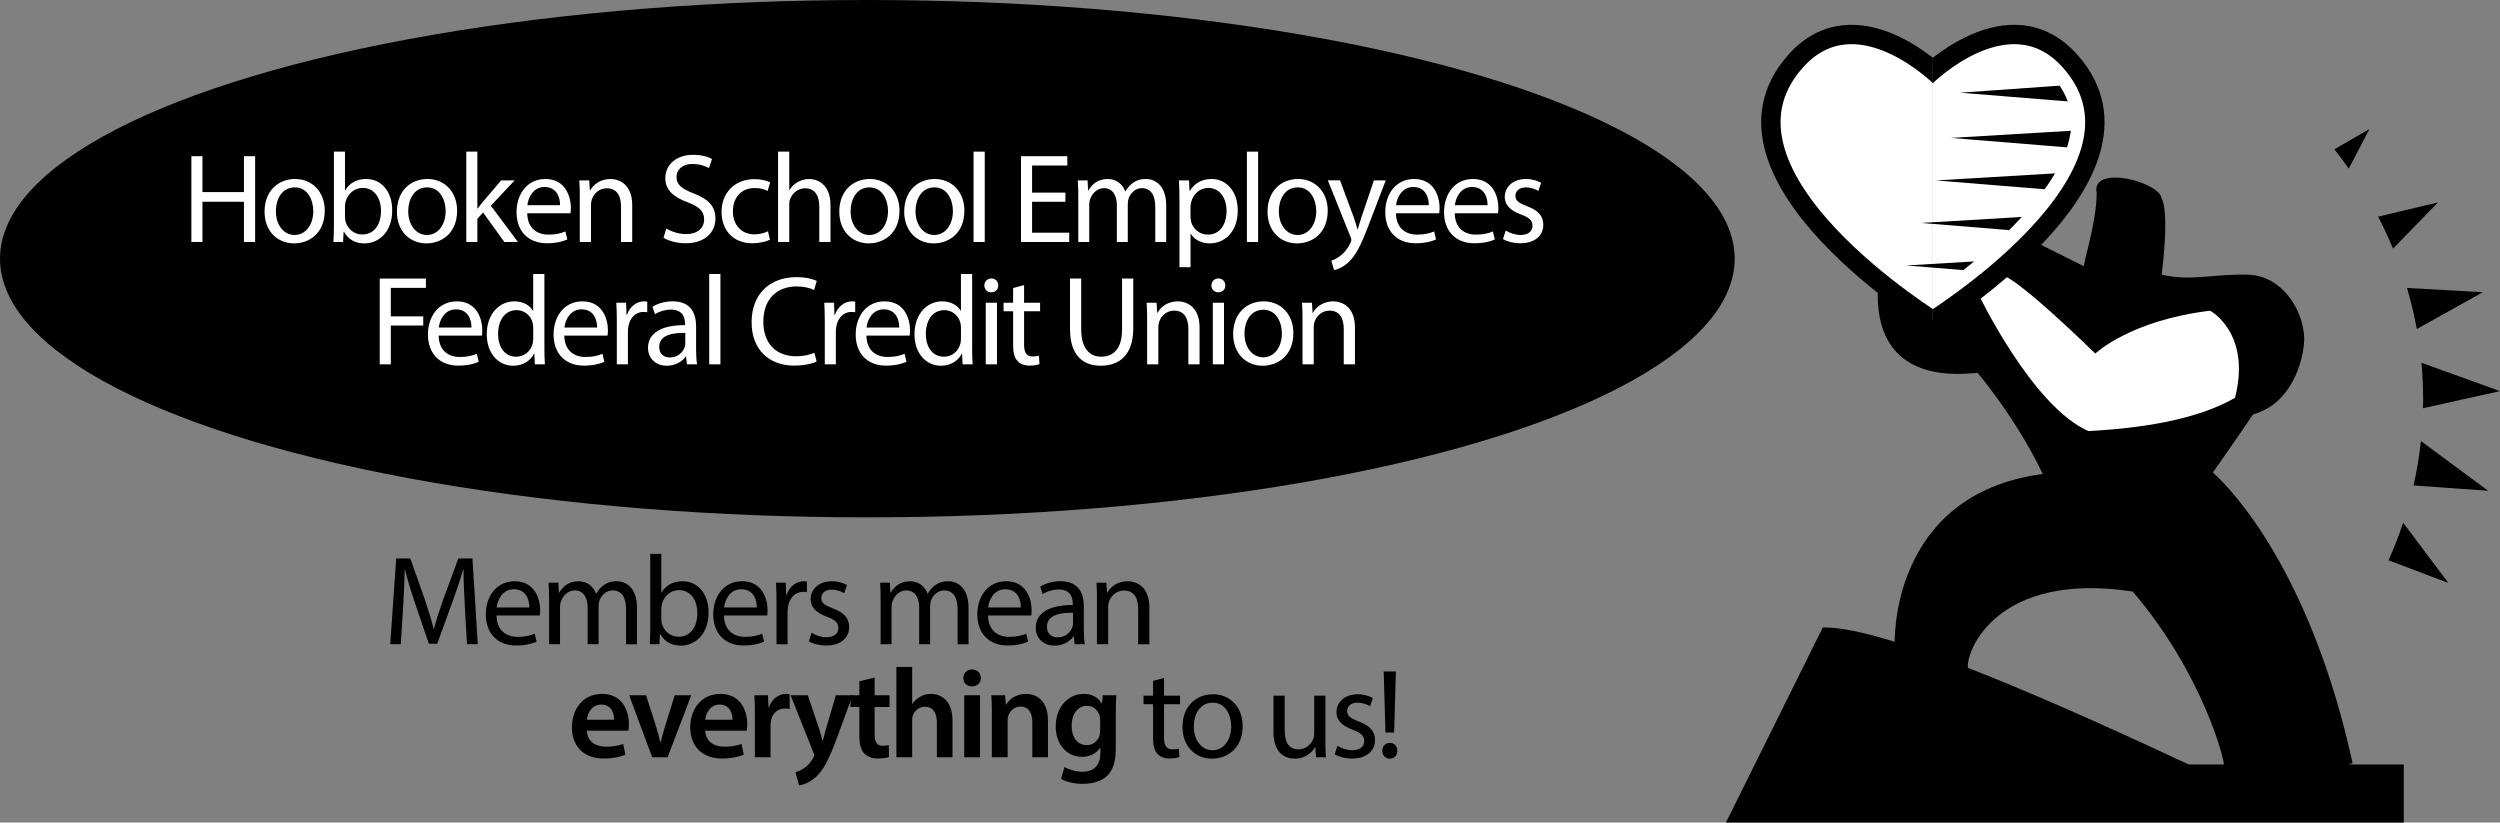 <?xml version="1.0" encoding="UTF-8"?><svg id="Layer_1" xmlns="http://www.w3.org/2000/svg" xmlns:xlink="http://www.w3.org/1999/xlink" viewBox="0 0 1807.24 594.61"><rect x="0" y="0" width="1807.24" height="594.61" fill="#808080" stroke="none"/><defs><style>.cls-1{clip-path:url(#clippath-2);}.cls-2,.cls-3,.cls-4{stroke-width:0px;}.cls-3,.cls-5{fill:none;}.cls-6{clip-path:url(#clippath-1);}.cls-7{clip-path:url(#clippath-4);}.cls-4{fill:#fff;}.cls-5{stroke:#000;stroke-miterlimit:10;stroke-width:14px;}.cls-8{clip-path:url(#clippath);}.cls-9{clip-path:url(#clippath-3);}</style><clipPath id="clippath"><rect class="cls-3" x="1280.16" y="24.92" width="117.1" height="209.69"/></clipPath><clipPath id="clippath-1"><rect class="cls-3" x="1397.26" y="24.92" width="117.1" height="209.69"/></clipPath><clipPath id="clippath-2"><rect class="cls-3" x="1273.16" y="17.92" width="124.1" height="222.67"/></clipPath><clipPath id="clippath-3"><rect class="cls-3" x="1397.26" y="17.92" width="124.1" height="222.67"/></clipPath><clipPath id="clippath-4"><path class="cls-3" d="m1340.68,248.61l43.33-28.52,8.84,14.52-8.84-14.52c28.79-17.56,105.18-74.06,112.76-124,2.25-14.83-1.89-28-12.68-40.25-7.95-9.03-16.72-13.58-26.81-13.9-26.12-.8-53.14,25.43-53.4,25.69l-24.04-24.04c1.48-1.48-89.68,71.4-122.14,95.02"/></clipPath></defs><path class="cls-2" d="m1422.68,483.61l-53-17s-5-109,107-124c-19-40-47-73-47-73-8,0-77.5,12.17-72-65,16,11,40,25,40,25l71-56,38,19c-2.02,1.48,9-31,9-53-4.4-21.11,45.8-8.22,47,4,0,0,5.8,6.68,0,55,22,5,39-1,63,0s39,25,40,45c.55,10.91-6.05,47.38-37,56-8,12-20,29-29,42,14.34,12.48,71,73,101,210-31,14-93.15-2.41-93,3,1.68-2.73-15.63-68.48-66-127-98-15-121.24,43.27-119,56Z"/><path class="cls-4" d="m1597.68,224.61s30,16,18,63c-28,16-68,22-106,24-41-18-80-100-80-100,0,0,6-12,16-13s69,57,69,57c0,0,25-24,83-31Z"/><g id="_Mirror_Repeat_"><g class="cls-8"><path class="cls-4" d="m1401.68,234.61s-176.62-107.47-104-190c44-50,105,11,105,11"/></g></g><g id="_Mirror_Repeat_-2"><g class="cls-6"><path class="cls-4" d="m1392.84,234.61s176.62-107.47,104-190c-44-50-105,11-105,11"/></g></g><g id="_Mirror_Repeat_-3"><g class="cls-1"><path class="cls-5" d="m1401.68,234.61s-176.62-107.47-104-190c44-50,105,11,105,11"/></g></g><g id="_Mirror_Repeat_-4"><g class="cls-9"><path class="cls-5" d="m1392.84,234.61s176.62-107.47,104-190c-44-50-105,11-105,11"/></g></g><g class="cls-7"><polyline class="cls-2" points="1416.95 67.01 1515.95 75.01 1515.95 60.01"/><polyline class="cls-2" points="1410.31 99.7 1510.54 107.85 1515.58 93.44"/><polyline class="cls-2" points="1399.54 130.44 1499.77 138.58 1504.82 124.17"/><polyline class="cls-2" points="1388.78 161.17 1489 169.31 1494.05 154.91"/><polygon class="cls-2" points="1451.95 187.51 1378.01 191.9 1451.95 197.91 1451.95 187.51"/></g><path class="cls-2" d="m1247.68,594.61h490v-42h-155.6c-129.66-60.79-227.01-99.96-264.4-99l-70,141Z"/><path class="cls-2" d="m1807.24,282.73l-56.81-20.5c.81,8.7,1.25,17.49,1.25,26.38,0,2.17-.03,4.32-.08,6.48l55.65-12.36Z"/><path class="cls-2" d="m1747.1,237.84l47.71-26.6-54.82-3.09c2.88,9.72,5.27,19.62,7.11,29.68Z"/><path class="cls-2" d="m1726.65,405.05l43.29,16.37-32.71-43.52c-3.07,9.24-6.61,18.29-10.58,27.15Z"/><path class="cls-2" d="m1744.74,350.93l53.98,3.86-48.66-35.95c-1.16,10.87-2.95,21.57-5.32,32.08Z"/><path class="cls-2" d="m1697.91,121.86l14.95-28.56-25.36,14.64c3.6,4.55,7.07,9.19,10.4,13.92Z"/><path class="cls-2" d="m1729.89,179.71l32.56-33.42-43.33,10.32c3.93,7.54,7.51,15.25,10.77,23.11Z"/><ellipse class="cls-2" cx="627" cy="187" rx="627" ry="187"/><path class="cls-4" d="m146.35,112.92v25.94h29.99v-25.94h8.1v62h-8.1v-29.07h-29.99v29.07h-8v-62h8Z"/><path class="cls-4" d="m234.76,152.3c0,16.47-11.41,23.64-22.17,23.64-12.05,0-21.34-8.83-21.34-22.91,0-14.9,9.75-23.64,22.08-23.64s21.44,9.29,21.44,22.91Zm-35.33.46c0,9.75,5.61,17.11,13.52,17.11s13.52-7.27,13.52-17.3c0-7.54-3.77-17.11-13.34-17.11s-13.71,8.83-13.71,17.29Z"/><path class="cls-4" d="m241.02,174.93c.18-3.04.37-7.54.37-11.5v-53.82h8v27.97h.18c2.85-4.97,8-8.19,15.18-8.19,11.04,0,18.86,9.2,18.77,22.72,0,15.92-10.03,23.83-19.96,23.83-6.44,0-11.59-2.48-14.9-8.37h-.28l-.37,7.36h-6.99Zm8.37-17.85c0,1.01.18,2.02.37,2.94,1.56,5.61,6.26,9.48,12.14,9.48,8.46,0,13.52-6.9,13.52-17.11,0-8.92-4.6-16.56-13.25-16.56-5.52,0-10.67,3.77-12.33,9.94-.18.92-.46,2.02-.46,3.31v8Z"/><path class="cls-4" d="m330.44,152.3c0,16.47-11.41,23.64-22.17,23.64-12.05,0-21.34-8.83-21.34-22.91,0-14.9,9.75-23.64,22.08-23.64s21.44,9.29,21.44,22.91Zm-35.33.46c0,9.75,5.61,17.11,13.52,17.11s13.52-7.27,13.52-17.3c0-7.54-3.77-17.11-13.34-17.11s-13.71,8.83-13.71,17.29Z"/><path class="cls-4" d="m345.07,150.82h.18c1.1-1.56,2.67-3.5,3.96-5.06l13.06-15.36h9.75l-17.2,18.31,19.6,26.22h-9.84l-15.36-21.34-4.14,4.6v16.74h-8v-65.32h8v41.21Z"/><path class="cls-4" d="m381.13,154.14c.18,10.95,7.18,15.46,15.27,15.46,5.8,0,9.29-1.01,12.33-2.3l1.38,5.8c-2.85,1.29-7.73,2.76-14.81,2.76-13.71,0-21.9-9.02-21.9-22.45s7.91-24.01,20.88-24.01c14.54,0,18.4,12.79,18.4,20.98,0,1.66-.18,2.94-.28,3.77h-31.28Zm23.73-5.8c.09-5.15-2.12-13.16-11.22-13.16-8.19,0-11.78,7.54-12.42,13.16h23.64Z"/><path class="cls-4" d="m419.13,142.45c0-4.6-.09-8.37-.37-12.05h7.18l.46,7.36h.18c2.21-4.23,7.36-8.37,14.72-8.37,6.16,0,15.73,3.68,15.73,18.95v26.59h-8.1v-25.67c0-7.18-2.67-13.16-10.3-13.16-5.34,0-9.48,3.77-10.86,8.28-.37,1.01-.55,2.39-.55,3.77v26.77h-8.1v-32.47Z"/><path class="cls-4" d="m481.69,165.17c3.59,2.21,8.83,4.05,14.35,4.05,8.19,0,12.97-4.32,12.97-10.58,0-5.8-3.31-9.11-11.68-12.33-10.12-3.59-16.38-8.83-16.38-17.57,0-9.66,8-16.83,20.05-16.83,6.35,0,10.95,1.47,13.71,3.04l-2.21,6.53c-2.02-1.1-6.16-2.94-11.78-2.94-8.46,0-11.68,5.06-11.68,9.29,0,5.8,3.77,8.65,12.33,11.96,10.49,4.05,15.82,9.11,15.82,18.21,0,9.57-7.08,17.85-21.71,17.85-5.98,0-12.51-1.75-15.82-3.96l2.02-6.72Z"/><path class="cls-4" d="m556.57,173.27c-2.12,1.1-6.81,2.58-12.79,2.58-13.43,0-22.17-9.11-22.17-22.72s9.38-23.64,23.92-23.64c4.78,0,9.02,1.2,11.22,2.3l-1.84,6.26c-1.93-1.1-4.97-2.12-9.38-2.12-10.21,0-15.73,7.54-15.73,16.83,0,10.3,6.62,16.65,15.46,16.65,4.6,0,7.64-1.2,9.94-2.21l1.38,6.07Z"/><path class="cls-4" d="m562.46,109.61h8.1v27.78h.18c1.29-2.3,3.31-4.32,5.8-5.7,2.39-1.38,5.24-2.3,8.28-2.3,5.98,0,15.55,3.68,15.55,19.04v26.49h-8.1v-25.57c0-7.18-2.67-13.25-10.3-13.25-5.24,0-9.38,3.68-10.86,8.1-.46,1.1-.55,2.3-.55,3.86v26.86h-8.1v-65.32Z"/><path class="cls-4" d="m650.23,152.3c0,16.47-11.41,23.64-22.17,23.64-12.05,0-21.34-8.83-21.34-22.91,0-14.9,9.75-23.64,22.08-23.64s21.44,9.29,21.44,22.91Zm-35.33.46c0,9.75,5.61,17.11,13.52,17.11s13.52-7.27,13.52-17.3c0-7.54-3.77-17.11-13.34-17.11s-13.71,8.83-13.71,17.29Z"/><path class="cls-4" d="m697.15,152.3c0,16.47-11.41,23.64-22.17,23.64-12.05,0-21.34-8.83-21.34-22.91,0-14.9,9.75-23.64,22.08-23.64s21.44,9.29,21.44,22.91Zm-35.33.46c0,9.75,5.61,17.11,13.52,17.11s13.52-7.27,13.52-17.3c0-7.54-3.77-17.11-13.34-17.11s-13.71,8.83-13.71,17.29Z"/><path class="cls-4" d="m703.77,109.61h8.1v65.32h-8.1v-65.32Z"/><path class="cls-4" d="m770.19,145.86h-24.1v22.35h26.86v6.72h-34.87v-62h33.49v6.72h-25.48v19.59h24.1v6.62Z"/><path class="cls-4" d="m779.49,142.45c0-4.6-.09-8.37-.37-12.05h7.08l.37,7.18h.28c2.48-4.23,6.62-8.19,13.98-8.19,6.07,0,10.67,3.68,12.6,8.92h.18c1.38-2.48,3.13-4.42,4.97-5.8,2.67-2.02,5.61-3.13,9.84-3.13,5.89,0,14.63,3.86,14.63,19.32v26.22h-7.91v-25.21c0-8.56-3.13-13.71-9.66-13.71-4.6,0-8.19,3.4-9.57,7.36-.37,1.1-.64,2.58-.64,4.05v27.51h-7.91v-26.68c0-7.08-3.13-12.24-9.29-12.24-5.06,0-8.74,4.05-10.03,8.1-.46,1.2-.64,2.58-.64,3.96v26.86h-7.91v-32.47Z"/><path class="cls-4" d="m852.63,144.94c0-5.7-.18-10.3-.37-14.54h7.27l.37,7.64h.18c3.31-5.43,8.56-8.65,15.82-8.65,10.76,0,18.86,9.11,18.86,22.63,0,16.01-9.75,23.92-20.24,23.92-5.89,0-11.04-2.58-13.71-6.99h-.18v24.19h-8v-48.21Zm8,11.87c0,1.2.18,2.3.37,3.31,1.47,5.61,6.35,9.48,12.14,9.48,8.56,0,13.52-6.99,13.52-17.2,0-8.92-4.69-16.56-13.25-16.56-5.52,0-10.67,3.96-12.24,10.03-.28,1.01-.55,2.21-.55,3.31v7.64Z"/><path class="cls-4" d="m901.39,109.61h8.1v65.32h-8.1v-65.32Z"/><path class="cls-4" d="m959.8,152.3c0,16.47-11.41,23.64-22.17,23.64-12.05,0-21.34-8.83-21.34-22.91,0-14.9,9.75-23.64,22.08-23.64s21.44,9.29,21.44,22.91Zm-35.33.46c0,9.75,5.61,17.11,13.52,17.11s13.52-7.27,13.52-17.3c0-7.54-3.77-17.11-13.34-17.11s-13.71,8.83-13.71,17.29Z"/><path class="cls-4" d="m968.73,130.4l9.75,26.31c1.01,2.94,2.12,6.44,2.85,9.11h.18c.83-2.67,1.75-6.07,2.85-9.29l8.83-26.13h8.56l-12.14,31.74c-5.79,15.27-9.75,23.09-15.27,27.87-3.96,3.5-7.91,4.88-9.94,5.24l-2.02-6.81c2.02-.64,4.69-1.93,7.08-3.96,2.21-1.75,4.97-4.88,6.81-9.02.37-.83.64-1.47.64-1.93s-.18-1.1-.55-2.12l-16.47-41.03h8.83Z"/><path class="cls-4" d="m1009.12,154.14c.18,10.95,7.18,15.46,15.27,15.46,5.79,0,9.29-1.01,12.33-2.3l1.38,5.8c-2.85,1.29-7.73,2.76-14.81,2.76-13.71,0-21.89-9.02-21.89-22.45s7.91-24.01,20.88-24.01c14.54,0,18.4,12.79,18.4,20.98,0,1.66-.18,2.94-.28,3.77h-31.28Zm23.73-5.8c.09-5.15-2.12-13.16-11.22-13.16-8.19,0-11.78,7.54-12.42,13.16h23.64Z"/><path class="cls-4" d="m1051.62,154.14c.18,10.95,7.18,15.46,15.27,15.46,5.8,0,9.29-1.01,12.33-2.3l1.38,5.8c-2.85,1.29-7.73,2.76-14.81,2.76-13.71,0-21.89-9.02-21.89-22.45s7.91-24.01,20.88-24.01c14.54,0,18.4,12.79,18.4,20.98,0,1.66-.18,2.94-.28,3.77h-31.28Zm23.73-5.8c.09-5.15-2.12-13.16-11.22-13.16-8.19,0-11.78,7.54-12.42,13.16h23.64Z"/><path class="cls-4" d="m1088.51,166.65c2.39,1.56,6.62,3.22,10.67,3.22,5.89,0,8.65-2.94,8.65-6.62,0-3.86-2.3-5.98-8.28-8.19-8-2.85-11.78-7.27-11.78-12.6,0-7.18,5.8-13.06,15.36-13.06,4.51,0,8.46,1.29,10.95,2.76l-2.02,5.89c-1.75-1.1-4.97-2.58-9.11-2.58-4.78,0-7.45,2.76-7.45,6.07,0,3.68,2.67,5.34,8.46,7.54,7.73,2.94,11.68,6.81,11.68,13.43,0,7.82-6.07,13.34-16.65,13.34-4.88,0-9.38-1.2-12.51-3.04l2.02-6.16Z"/><path class="cls-4" d="m274.51,201.37h33.39v6.72h-25.39v20.61h23.46v6.62h-23.46v28.06h-8v-62Z"/><path class="cls-4" d="m317.1,242.59c.18,10.95,7.18,15.46,15.27,15.46,5.8,0,9.29-1.01,12.33-2.3l1.38,5.8c-2.85,1.29-7.73,2.76-14.81,2.76-13.71,0-21.9-9.02-21.9-22.45s7.91-24.01,20.88-24.01c14.54,0,18.4,12.79,18.4,20.98,0,1.66-.18,2.94-.28,3.77h-31.28Zm23.73-5.8c.09-5.15-2.12-13.16-11.22-13.16-8.19,0-11.78,7.54-12.42,13.16h23.64Z"/><path class="cls-4" d="m393.55,198.06v53.82c0,3.96.09,8.46.37,11.5h-7.27l-.37-7.73h-.18c-2.48,4.97-7.91,8.74-15.18,8.74-10.76,0-19.04-9.11-19.04-22.63-.09-14.81,9.11-23.92,19.96-23.92,6.81,0,11.41,3.22,13.43,6.81h.18v-26.59h8.1Zm-8.1,38.91c0-1.01-.09-2.39-.37-3.4-1.2-5.15-5.61-9.38-11.68-9.38-8.37,0-13.34,7.36-13.34,17.2,0,9.02,4.42,16.47,13.16,16.47,5.43,0,10.4-3.59,11.87-9.66.28-1.1.37-2.21.37-3.5v-7.73Z"/><path class="cls-4" d="m407.91,242.59c.18,10.95,7.18,15.46,15.27,15.46,5.8,0,9.29-1.01,12.33-2.3l1.38,5.8c-2.85,1.29-7.73,2.76-14.81,2.76-13.71,0-21.9-9.02-21.9-22.45s7.91-24.01,20.88-24.01c14.54,0,18.4,12.79,18.4,20.98,0,1.66-.18,2.94-.28,3.77h-31.28Zm23.73-5.8c.09-5.15-2.12-13.16-11.22-13.16-8.19,0-11.78,7.54-12.42,13.16h23.64Z"/><path class="cls-4" d="m445.9,232.74c0-5.24-.09-9.75-.37-13.89h7.08l.28,8.74h.37c2.02-5.98,6.9-9.75,12.33-9.75.92,0,1.56.09,2.3.28v7.64c-.83-.18-1.66-.28-2.76-.28-5.7,0-9.75,4.32-10.86,10.4-.18,1.1-.37,2.39-.37,3.77v23.73h-8v-30.63Z"/><path class="cls-4" d="m496.59,263.38l-.64-5.61h-.28c-2.48,3.5-7.27,6.62-13.62,6.62-9.02,0-13.62-6.35-13.62-12.79,0-10.76,9.57-16.65,26.77-16.56v-.92c0-3.68-1.01-10.3-10.12-10.3-4.14,0-8.46,1.29-11.59,3.31l-1.84-5.34c3.68-2.39,9.02-3.96,14.63-3.96,13.62,0,16.93,9.29,16.93,18.21v16.65c0,3.86.18,7.64.74,10.67h-7.36Zm-1.2-22.72c-8.83-.18-18.86,1.38-18.86,10.03,0,5.24,3.5,7.73,7.64,7.73,5.8,0,9.48-3.68,10.76-7.45.28-.83.46-1.75.46-2.58v-7.73Z"/><path class="cls-4" d="m512.69,198.06h8.1v65.32h-8.1v-65.32Z"/><path class="cls-4" d="m590.34,261.35c-2.94,1.47-8.83,2.94-16.38,2.94-17.48,0-30.63-11.04-30.63-31.37s13.16-32.57,32.38-32.57c7.73,0,12.6,1.66,14.72,2.76l-1.93,6.53c-3.04-1.47-7.36-2.58-12.51-2.58-14.54,0-24.19,9.29-24.19,25.57,0,15.18,8.74,24.93,23.83,24.93,4.88,0,9.84-1.01,13.06-2.58l1.66,6.35Z"/><path class="cls-4" d="m596.23,232.74c0-5.24-.09-9.75-.37-13.89h7.08l.28,8.74h.37c2.02-5.98,6.9-9.75,12.33-9.75.92,0,1.56.09,2.3.28v7.64c-.83-.18-1.66-.28-2.76-.28-5.7,0-9.75,4.32-10.86,10.4-.18,1.1-.37,2.39-.37,3.77v23.73h-8v-30.63Z"/><path class="cls-4" d="m626.31,242.59c.18,10.95,7.18,15.46,15.27,15.46,5.8,0,9.29-1.01,12.33-2.3l1.38,5.8c-2.85,1.29-7.73,2.76-14.81,2.76-13.71,0-21.9-9.02-21.9-22.45s7.91-24.01,20.88-24.01c14.54,0,18.4,12.79,18.4,20.98,0,1.66-.18,2.94-.28,3.77h-31.28Zm23.73-5.8c.09-5.15-2.12-13.16-11.22-13.16-8.19,0-11.78,7.54-12.42,13.16h23.64Z"/><path class="cls-4" d="m702.76,198.06v53.82c0,3.96.09,8.46.37,11.5h-7.27l-.37-7.73h-.18c-2.48,4.97-7.91,8.74-15.18,8.74-10.76,0-19.04-9.11-19.04-22.63-.09-14.81,9.11-23.92,19.96-23.92,6.81,0,11.41,3.22,13.43,6.81h.18v-26.59h8.1Zm-8.1,38.91c0-1.01-.09-2.39-.37-3.4-1.2-5.15-5.61-9.38-11.68-9.38-8.37,0-13.34,7.36-13.34,17.2,0,9.02,4.42,16.47,13.16,16.47,5.43,0,10.4-3.59,11.87-9.66.28-1.1.37-2.21.37-3.5v-7.73Z"/><path class="cls-4" d="m721.62,206.34c.09,2.76-1.93,4.97-5.15,4.97-2.85,0-4.88-2.21-4.88-4.97s2.12-5.06,5.06-5.06,4.97,2.21,4.97,5.06Zm-9.02,57.04v-44.53h8.1v44.53h-8.1Z"/><path class="cls-4" d="m740.3,206.07v12.79h11.59v6.16h-11.59v24.01c0,5.52,1.56,8.65,6.07,8.65,2.12,0,3.68-.28,4.69-.55l.37,6.07c-1.56.64-4.05,1.1-7.18,1.1-3.77,0-6.81-1.2-8.74-3.4-2.3-2.39-3.13-6.35-3.13-11.59v-24.29h-6.9v-6.16h6.9v-10.67l7.91-2.12Z"/><path class="cls-4" d="m781.6,201.37v36.71c0,13.89,6.16,19.78,14.44,19.78,9.2,0,15.09-6.07,15.09-19.78v-36.71h8.1v36.15c0,19.04-10.03,26.86-23.46,26.86-12.7,0-22.26-7.27-22.26-26.49v-36.52h8.1Z"/><path class="cls-4" d="m829.26,230.9c0-4.6-.09-8.37-.37-12.05h7.18l.46,7.36h.18c2.21-4.23,7.36-8.37,14.72-8.37,6.16,0,15.73,3.68,15.73,18.95v26.59h-8.1v-25.67c0-7.18-2.67-13.16-10.3-13.16-5.34,0-9.48,3.77-10.86,8.28-.37,1.01-.55,2.39-.55,3.77v26.77h-8.1v-32.47Z"/><path class="cls-4" d="m885.75,206.34c.09,2.76-1.93,4.97-5.15,4.97-2.85,0-4.88-2.21-4.88-4.97s2.12-5.06,5.06-5.06,4.97,2.21,4.97,5.06Zm-9.02,57.04v-44.53h8.1v44.53h-8.1Z"/><path class="cls-4" d="m934.96,240.75c0,16.47-11.41,23.64-22.17,23.64-12.05,0-21.34-8.83-21.34-22.91,0-14.9,9.75-23.64,22.08-23.64s21.44,9.29,21.44,22.91Zm-35.33.46c0,9.75,5.61,17.11,13.52,17.11s13.52-7.27,13.52-17.3c0-7.54-3.77-17.11-13.34-17.11s-13.71,8.83-13.71,17.29Z"/><path class="cls-4" d="m941.59,230.9c0-4.6-.09-8.37-.37-12.05h7.18l.46,7.36h.18c2.21-4.23,7.36-8.37,14.72-8.37,6.16,0,15.73,3.68,15.73,18.95v26.59h-8.1v-25.67c0-7.18-2.67-13.16-10.3-13.16-5.34,0-9.48,3.77-10.86,8.28-.37,1.01-.55,2.39-.55,3.77v26.77h-8.1v-32.47Z"/><path class="cls-2" d="m336.03,438.48c-.46-8.65-1.01-19.04-.92-26.77h-.28c-2.12,7.27-4.69,15-7.82,23.55l-10.95,30.08h-6.07l-10.03-29.53c-2.94-8.74-5.43-16.74-7.18-24.1h-.18c-.18,7.73-.64,18.12-1.2,27.41l-1.66,26.59h-7.64l4.32-62h10.21l10.58,29.99c2.58,7.64,4.69,14.44,6.26,20.88h.28c1.56-6.26,3.77-13.06,6.53-20.88l11.04-29.99h10.21l3.86,62h-7.82l-1.56-27.23Z"/><path class="cls-2" d="m358.93,444.92c.18,10.95,7.18,15.46,15.27,15.46,5.8,0,9.29-1.01,12.33-2.3l1.38,5.8c-2.85,1.29-7.73,2.76-14.81,2.76-13.71,0-21.9-9.02-21.9-22.45s7.91-24.01,20.88-24.01c14.54,0,18.4,12.79,18.4,20.98,0,1.66-.18,2.94-.28,3.77h-31.28Zm23.73-5.8c.09-5.15-2.12-13.16-11.22-13.16-8.19,0-11.78,7.54-12.42,13.16h23.64Z"/><path class="cls-2" d="m396.93,433.24c0-4.6-.09-8.37-.37-12.05h7.08l.37,7.18h.28c2.48-4.23,6.62-8.19,13.98-8.19,6.07,0,10.67,3.68,12.6,8.92h.18c1.38-2.48,3.13-4.42,4.97-5.8,2.67-2.02,5.61-3.13,9.84-3.13,5.89,0,14.63,3.86,14.63,19.32v26.22h-7.91v-25.21c0-8.56-3.13-13.71-9.66-13.71-4.6,0-8.19,3.4-9.57,7.36-.37,1.1-.64,2.58-.64,4.05v27.51h-7.91v-26.68c0-7.08-3.13-12.24-9.29-12.24-5.06,0-8.74,4.05-10.03,8.1-.46,1.2-.64,2.58-.64,3.96v26.86h-7.91v-32.47Z"/><path class="cls-2" d="m469.7,465.71c.18-3.04.37-7.54.37-11.5v-53.82h8v27.97h.18c2.85-4.97,8-8.19,15.18-8.19,11.04,0,18.86,9.2,18.77,22.72,0,15.92-10.03,23.83-19.96,23.83-6.44,0-11.59-2.48-14.9-8.37h-.28l-.37,7.36h-6.99Zm8.37-17.85c0,1.01.18,2.02.37,2.94,1.56,5.61,6.26,9.48,12.14,9.48,8.46,0,13.52-6.9,13.52-17.11,0-8.92-4.6-16.56-13.25-16.56-5.52,0-10.67,3.77-12.33,9.94-.18.92-.46,2.02-.46,3.31v8Z"/><path class="cls-2" d="m523.34,444.92c.18,10.95,7.18,15.46,15.27,15.46,5.8,0,9.29-1.01,12.33-2.3l1.38,5.8c-2.85,1.29-7.73,2.76-14.81,2.76-13.71,0-21.9-9.02-21.9-22.45s7.91-24.01,20.88-24.01c14.54,0,18.4,12.79,18.4,20.98,0,1.66-.18,2.94-.28,3.77h-31.28Zm23.73-5.8c.09-5.15-2.12-13.16-11.22-13.16-8.19,0-11.78,7.54-12.42,13.16h23.64Z"/><path class="cls-2" d="m561.33,435.08c0-5.24-.09-9.75-.37-13.89h7.08l.28,8.74h.37c2.02-5.98,6.9-9.75,12.33-9.75.92,0,1.56.09,2.3.28v7.64c-.83-.18-1.66-.28-2.76-.28-5.7,0-9.75,4.32-10.86,10.4-.18,1.1-.37,2.39-.37,3.77v23.73h-8v-30.63Z"/><path class="cls-2" d="m586.72,457.43c2.39,1.56,6.62,3.22,10.67,3.22,5.89,0,8.65-2.94,8.65-6.62,0-3.86-2.3-5.98-8.28-8.19-8-2.85-11.78-7.27-11.78-12.6,0-7.18,5.8-13.06,15.36-13.06,4.51,0,8.46,1.29,10.95,2.76l-2.02,5.89c-1.75-1.1-4.97-2.58-9.11-2.58-4.78,0-7.45,2.76-7.45,6.07,0,3.68,2.67,5.34,8.46,7.54,7.73,2.94,11.68,6.81,11.68,13.43,0,7.82-6.07,13.34-16.65,13.34-4.88,0-9.38-1.2-12.51-3.04l2.02-6.16Z"/><path class="cls-2" d="m636.59,433.24c0-4.6-.09-8.37-.37-12.05h7.08l.37,7.18h.28c2.48-4.23,6.62-8.19,13.98-8.19,6.07,0,10.67,3.68,12.6,8.92h.18c1.38-2.48,3.13-4.42,4.97-5.8,2.67-2.02,5.61-3.13,9.84-3.13,5.89,0,14.63,3.86,14.63,19.32v26.22h-7.91v-25.21c0-8.56-3.13-13.71-9.66-13.71-4.6,0-8.19,3.4-9.57,7.36-.37,1.1-.64,2.58-.64,4.05v27.51h-7.91v-26.68c0-7.08-3.13-12.24-9.29-12.24-5.06,0-8.74,4.05-10.03,8.1-.46,1.2-.64,2.58-.64,3.96v26.86h-7.91v-32.47Z"/><path class="cls-2" d="m714.23,444.92c.18,10.95,7.18,15.46,15.27,15.46,5.8,0,9.29-1.01,12.33-2.3l1.38,5.8c-2.85,1.29-7.73,2.76-14.81,2.76-13.71,0-21.9-9.02-21.9-22.45s7.91-24.01,20.88-24.01c14.54,0,18.4,12.79,18.4,20.98,0,1.66-.18,2.94-.28,3.77h-31.28Zm23.73-5.8c.09-5.15-2.12-13.16-11.22-13.16-8.19,0-11.78,7.54-12.42,13.16h23.64Z"/><path class="cls-2" d="m776.88,465.71l-.64-5.61h-.28c-2.48,3.5-7.27,6.62-13.62,6.62-9.02,0-13.62-6.35-13.62-12.79,0-10.76,9.57-16.65,26.77-16.56v-.92c0-3.68-1.01-10.3-10.12-10.3-4.14,0-8.46,1.29-11.59,3.31l-1.84-5.34c3.68-2.39,9.02-3.96,14.63-3.96,13.62,0,16.93,9.29,16.93,18.21v16.65c0,3.86.18,7.64.74,10.67h-7.36Zm-1.2-22.72c-8.83-.18-18.86,1.38-18.86,10.03,0,5.24,3.5,7.73,7.64,7.73,5.8,0,9.48-3.68,10.76-7.45.28-.83.46-1.75.46-2.58v-7.73Z"/><path class="cls-2" d="m792.99,433.24c0-4.6-.09-8.37-.37-12.05h7.18l.46,7.36h.18c2.21-4.23,7.36-8.37,14.72-8.37,6.16,0,15.73,3.68,15.73,18.95v26.59h-8.1v-25.67c0-7.18-2.67-13.16-10.3-13.16-5.34,0-9.48,3.77-10.86,8.28-.37,1.01-.55,2.39-.55,3.77v26.77h-8.1v-32.47Z"/><path class="cls-2" d="m424.26,528.19c.28,8.09,6.62,11.59,13.8,11.59,5.24,0,9.02-.74,12.42-2.02l1.66,7.82c-3.86,1.56-9.2,2.76-15.64,2.76-14.54,0-23.09-8.92-23.09-22.63,0-12.42,7.54-24.1,21.9-24.1s19.32,11.96,19.32,21.8c0,2.12-.18,3.77-.37,4.78h-29.99Zm19.69-7.91c.09-4.14-1.75-10.95-9.29-10.95-6.99,0-9.94,6.35-10.4,10.95h19.69Z"/><path class="cls-2" d="m467.04,502.61l7.27,22.72c1.29,3.96,2.21,7.54,3.04,11.22h.28c.83-3.68,1.84-7.18,3.04-11.22l7.08-22.72h11.96l-17.11,44.8h-11.13l-16.65-44.8h12.24Z"/><path class="cls-2" d="m509.82,528.19c.28,8.09,6.62,11.59,13.8,11.59,5.24,0,9.02-.74,12.42-2.02l1.66,7.82c-3.86,1.56-9.2,2.76-15.64,2.76-14.54,0-23.09-8.92-23.09-22.63,0-12.42,7.54-24.1,21.9-24.1s19.32,11.96,19.32,21.8c0,2.12-.18,3.77-.37,4.78h-29.99Zm19.69-7.91c.09-4.14-1.75-10.95-9.29-10.95-6.99,0-9.94,6.35-10.4,10.95h19.69Z"/><path class="cls-2" d="m545.7,517.05c0-6.07-.09-10.4-.37-14.44h9.84l.37,8.56h.37c2.21-6.35,7.45-9.57,12.24-9.57,1.1,0,1.75.09,2.67.28v10.67c-.92-.18-1.93-.37-3.31-.37-5.43,0-9.11,3.5-10.12,8.56-.18,1.01-.37,2.21-.37,3.5v23.18h-11.32v-30.36Z"/><path class="cls-2" d="m583.97,502.61l8.1,24.01c.92,2.76,1.84,6.16,2.48,8.74h.28c.74-2.58,1.56-5.89,2.39-8.83l6.99-23.92h12.14l-11.22,30.54c-6.16,16.74-10.3,24.19-15.64,28.79-4.42,3.96-9.02,5.43-11.87,5.8l-2.58-9.57c1.93-.46,4.32-1.47,6.62-3.13,2.12-1.38,4.6-4.05,6.16-7.08.46-.83.74-1.47.74-2.02,0-.46-.09-1.1-.64-2.21l-16.38-41.12h12.42Z"/><path class="cls-2" d="m632.27,489.82v12.79h10.76v8.46h-10.76v19.78c0,5.43,1.47,8.28,5.8,8.28,1.93,0,3.4-.28,4.42-.55l.18,8.65c-1.66.64-4.6,1.1-8.19,1.1-4.14,0-7.64-1.38-9.75-3.68-2.39-2.58-3.5-6.62-3.5-12.51v-21.07h-6.44v-8.46h6.44v-10.12l11.04-2.67Z"/><path class="cls-2" d="m648,482.1h11.41v26.68h.18c1.38-2.12,3.22-3.86,5.61-5.15,2.21-1.29,4.88-2.02,7.73-2.02,7.64,0,15.64,5.06,15.64,19.41v26.4h-11.32v-25.11c0-6.53-2.39-11.41-8.65-11.41-4.42,0-7.54,2.94-8.74,6.35-.37.92-.46,2.12-.46,3.4v26.77h-11.41v-65.32Z"/><path class="cls-2" d="m709.08,490.1c0,3.4-2.48,6.07-6.44,6.07s-6.26-2.67-6.26-6.07,2.58-6.16,6.35-6.16,6.26,2.67,6.35,6.16Zm-12.05,57.31v-44.8h11.41v44.8h-11.41Z"/><path class="cls-2" d="m717,515.95c0-5.15-.09-9.48-.37-13.34h9.94l.55,6.72h.28c1.93-3.5,6.81-7.73,14.26-7.73,7.82,0,15.92,5.06,15.92,19.23v26.59h-11.32v-25.3c0-6.44-2.39-11.32-8.56-11.32-4.51,0-7.64,3.22-8.83,6.62-.37,1.01-.46,2.39-.46,3.68v26.31h-11.41v-31.46Z"/><path class="cls-2" d="m806.97,502.61c-.18,3.04-.37,6.72-.37,12.88v25.39c0,9.38-1.93,16.1-6.62,20.33-4.69,4.14-11.13,5.43-17.3,5.43-5.7,0-11.78-1.2-15.64-3.59l2.48-8.56c2.85,1.66,7.64,3.4,13.06,3.4,7.36,0,12.88-3.86,12.88-13.52v-3.86h-.18c-2.58,3.96-7.18,6.62-13.06,6.62-11.13,0-19.04-9.2-19.04-21.89,0-14.72,9.57-23.64,20.33-23.64,6.81,0,10.86,3.31,12.97,6.99h.18l.46-5.98h9.84Zm-11.68,17.94c0-1.01-.09-2.12-.37-3.04-1.2-4.14-4.42-7.27-9.2-7.27-6.35,0-11.04,5.52-11.04,14.63,0,7.64,3.86,13.8,10.95,13.8,4.23,0,7.91-2.76,9.2-6.81.28-1.2.46-2.76.46-4.05v-7.27Z"/><path class="cls-2" d="m841.47,490.1v12.79h11.59v6.16h-11.59v24.01c0,5.52,1.56,8.65,6.07,8.65,2.12,0,3.68-.28,4.69-.55l.37,6.07c-1.56.64-4.05,1.1-7.18,1.1-3.77,0-6.81-1.2-8.74-3.4-2.3-2.39-3.13-6.35-3.13-11.59v-24.29h-6.9v-6.16h6.9v-10.67l7.91-2.12Z"/><path class="cls-2" d="m898.32,524.78c0,16.47-11.41,23.64-22.17,23.64-12.05,0-21.34-8.83-21.34-22.91,0-14.9,9.75-23.64,22.08-23.64s21.43,9.29,21.43,22.91Zm-35.33.46c0,9.75,5.61,17.11,13.52,17.11s13.52-7.27,13.52-17.29c0-7.54-3.77-17.11-13.34-17.11s-13.71,8.83-13.71,17.29Z"/><path class="cls-2" d="m958.12,535.27c0,4.6.09,8.65.37,12.14h-7.18l-.46-7.27h-.18c-2.12,3.59-6.81,8.28-14.72,8.28-6.99,0-15.36-3.86-15.36-19.5v-26.03h8.1v24.65c0,8.46,2.58,14.17,9.94,14.17,5.43,0,9.2-3.77,10.67-7.36.46-1.2.74-2.67.74-4.14v-27.32h8.1v32.38Z"/><path class="cls-2" d="m966.86,539.13c2.39,1.56,6.62,3.22,10.67,3.22,5.89,0,8.65-2.94,8.65-6.62,0-3.86-2.3-5.98-8.28-8.19-8-2.85-11.78-7.27-11.78-12.6,0-7.18,5.8-13.06,15.36-13.06,4.51,0,8.46,1.29,10.95,2.76l-2.02,5.89c-1.75-1.1-4.97-2.58-9.11-2.58-4.78,0-7.45,2.76-7.45,6.07,0,3.68,2.67,5.34,8.46,7.54,7.73,2.94,11.68,6.81,11.68,13.43,0,7.82-6.07,13.34-16.65,13.34-4.88,0-9.38-1.2-12.51-3.04l2.02-6.16Z"/><path class="cls-2" d="m999.25,542.72c0-3.31,2.3-5.7,5.43-5.7,3.31,0,5.43,2.39,5.43,5.7s-2.12,5.7-5.43,5.7-5.43-2.48-5.43-5.7Zm2.3-13.16l-1.29-44.16h8.83l-1.29,44.16h-6.26Z"/></svg>